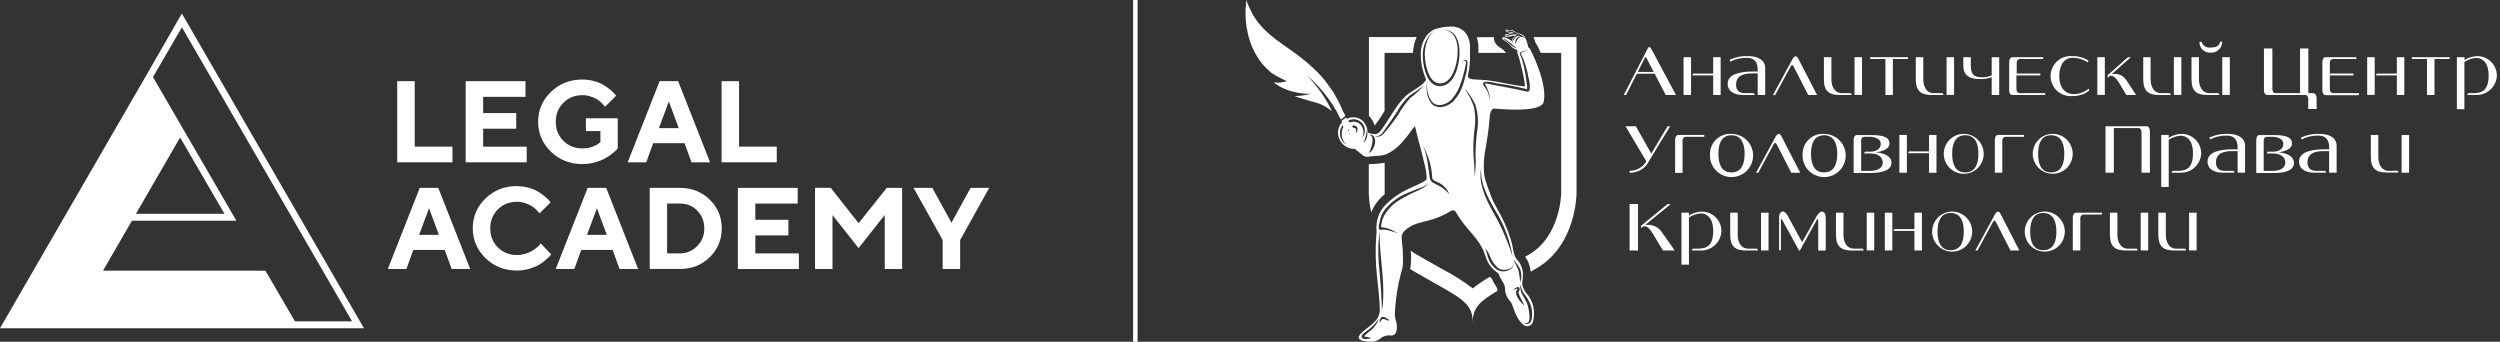 <?xml version="1.0" encoding="UTF-8"?> <svg xmlns="http://www.w3.org/2000/svg" width="556" height="76" viewBox="0 0 556 76" fill="none"><rect x="0" y="0" width="556" height="76" fill="#333333" stroke="none"/><path d="M88.345 36.097V18.05H92.233V32.611H100.627V36.097H88.345Z" fill="white"></path><path d="M107.454 32.622H117.137V36.097H103.566V18.05H116.87V21.536H107.454V25.15H114.804V28.626H107.454V32.643V32.622Z" fill="white"></path><path d="M130.291 26.308H137.385V32.994C137.311 33.079 137.215 33.206 137.066 33.366C136.917 33.525 136.597 33.812 136.097 34.206C135.596 34.599 135.063 34.96 134.499 35.268C133.934 35.577 133.199 35.853 132.305 36.108C131.41 36.363 130.462 36.491 129.503 36.491C126.744 36.491 124.422 35.566 122.526 33.738C120.63 31.889 119.682 29.678 119.682 27.084C119.682 24.491 120.63 22.28 122.526 20.442C124.422 18.603 126.744 17.689 129.503 17.689C130.451 17.689 131.357 17.816 132.219 18.061C133.072 18.305 133.775 18.603 134.339 18.964C134.893 19.315 135.383 19.666 135.809 20.027C136.235 20.388 136.533 20.675 136.725 20.92L137.013 21.302L134.552 23.758C134.51 23.683 134.435 23.598 134.339 23.471C134.243 23.343 134.052 23.141 133.753 22.844C133.444 22.557 133.114 22.291 132.752 22.068C132.39 21.845 131.921 21.643 131.335 21.451C130.749 21.26 130.142 21.164 129.535 21.164C127.852 21.164 126.436 21.728 125.296 22.854C124.167 23.981 123.602 25.395 123.602 27.084C123.602 28.774 124.167 30.177 125.296 31.315C126.425 32.441 127.842 33.005 129.535 33.005C130.345 33.005 131.069 32.888 131.74 32.643C132.401 32.399 132.869 32.154 133.135 31.92L133.53 31.602V29.146H130.302V26.308H130.291Z" fill="white"></path><path d="M145.268 31.846L143.723 36.097H139.59L146.695 18.05H150.817L157.922 36.097H153.789L152.245 31.846H145.268ZM150.945 28.498L148.751 22.567L146.546 28.498H150.945Z" fill="white"></path><path d="M172.749 36.097H160.478V18.05H164.366V32.611H172.749V36.097Z" fill="white"></path><path d="M91.924 55.58L90.38 59.831H86.247L93.351 41.784H97.474L104.578 59.831H100.445L98.901 55.58H91.924ZM97.612 52.232L95.418 46.301L93.213 52.232H97.612Z" fill="white"></path><path d="M114.932 41.401C115.88 41.401 116.785 41.529 117.648 41.773C118.511 42.018 119.203 42.315 119.768 42.677C120.321 43.027 120.811 43.378 121.238 43.739C121.664 44.101 121.962 44.388 122.154 44.632L122.441 45.015L119.981 47.47C119.938 47.396 119.863 47.311 119.768 47.183C119.672 47.056 119.48 46.854 119.182 46.556C118.873 46.269 118.543 46.003 118.18 45.78C117.818 45.557 117.35 45.355 116.764 45.164C116.178 44.972 115.571 44.877 114.964 44.877C113.281 44.877 111.864 45.44 110.724 46.567C109.595 47.693 109.031 49.107 109.031 50.797C109.031 52.487 109.595 53.89 110.724 55.027C111.853 56.154 113.27 56.717 114.964 56.717C115.624 56.717 116.242 56.621 116.849 56.441C117.456 56.26 117.946 56.047 118.34 55.792C118.734 55.548 119.075 55.293 119.395 55.038C119.714 54.783 119.917 54.57 120.055 54.379L120.247 54.113L122.58 56.568C122.505 56.675 122.409 56.802 122.271 56.961C122.132 57.121 121.823 57.408 121.344 57.822C120.865 58.237 120.364 58.609 119.821 58.917C119.278 59.225 118.575 59.512 117.691 59.778C116.806 60.044 115.901 60.171 114.964 60.171C112.205 60.171 109.883 59.247 107.987 57.419C106.091 55.569 105.143 53.358 105.143 50.765C105.143 48.172 106.091 45.961 107.987 44.122C109.872 42.305 112.205 41.38 114.953 41.38L114.932 41.401Z" fill="white"></path><path d="M129.269 55.58L127.724 59.831H123.592L130.696 41.784H134.818L141.923 59.831H137.79L136.246 55.58H129.269ZM134.946 52.232L132.752 46.301L130.547 52.232H134.946Z" fill="white"></path><path d="M144.501 41.784H151.222C153.853 41.784 156.069 42.655 157.847 44.398C159.626 46.142 160.521 48.278 160.521 50.797C160.521 53.316 159.626 55.452 157.847 57.195C156.069 58.938 153.864 59.81 151.222 59.81H144.501V41.773V41.784ZM151.211 45.27H148.367V56.356H151.211C152.703 56.356 153.981 55.813 155.046 54.74C156.111 53.667 156.644 52.349 156.644 50.807C156.644 49.266 156.122 47.948 155.099 46.875C154.066 45.801 152.767 45.27 151.211 45.27Z" fill="white"></path><path d="M167.988 56.356H177.67V59.831H164.1V41.784H177.404V45.27H167.988V48.884H175.337V52.359H167.988V56.377V56.356Z" fill="white"></path><path d="M190.953 49.649L197.205 41.784H200.635V59.831H196.769V47.8L190.953 55.176L185.148 47.842V59.821H181.26V41.773H184.754L190.953 49.638V49.649Z" fill="white"></path><path d="M207.346 41.784L211.606 49.521L215.867 41.784H220L213.534 53.38V59.831H209.647V53.38L203.181 41.784H207.346Z" fill="white"></path><path d="M80.942 73L40.444 3L32.285 17.2L49.925 47.555H30.23L40.061 30.571L32.285 17.189L0 73H80.942ZM59.479 60.979L59.032 60.214H57.264V60.193H22.912L29.335 49.096H52.587L51.245 46.8L34.022 17.136L40.455 6.072L78.301 71.469H65.593L59.49 60.979H59.479Z" fill="white"></path><path d="M364.298 45.373H362.423V55.705H364.298V45.373Z" fill="white"></path><path d="M364.036 16.403H368.003L370.455 21.122H372.733L367.36 11.073C367.186 10.735 367 10.463 366.815 10.463C366.63 10.463 366.553 10.572 366.423 10.833L361.126 21.122H361.649L364.036 16.403ZM365.78 12.948C365.78 12.85 365.878 12.719 365.976 12.719C366.074 12.719 366.117 12.806 366.226 13.013L367.796 15.999H364.243L365.78 12.948Z" fill="white"></path><path d="M381.016 21.122H382.673V12.719H381.016V16.37H376.537L376.351 16.773H381.016V21.122Z" fill="white"></path><path d="M376.09 12.719H374.423V21.111H376.09V12.719Z" fill="white"></path><path d="M389.681 15.912C387.981 15.912 384.232 16.174 384.232 18.583C384.232 20.501 385.976 21.122 387.632 21.122H390.27L390.063 20.719H388.101C386.717 20.719 386.106 20.021 386.106 18.844C386.106 16.741 387.894 16.327 389.638 16.327H390.913V21.122H392.581V15.171C392.581 13.144 390.64 12.479 388.799 12.479C387.376 12.407 385.958 12.684 384.668 13.286L384.777 13.722C385.944 13.118 387.245 12.822 388.559 12.861C390.183 12.861 390.913 13.885 390.913 15.433V15.912H389.681Z" fill="white"></path><path d="M398.183 14.889C398.313 14.627 398.444 14.496 398.575 14.496C398.706 14.496 398.815 14.605 398.957 14.889L402.139 21.123H404.112L399.959 13.079C399.763 12.687 399.556 12.513 399.349 12.513C399.142 12.513 398.858 12.752 398.651 13.145L394.292 21.156H394.793L398.183 14.889Z" fill="white"></path><path d="M409.082 21.122H411.839L411.621 20.719H409.681C407.97 20.719 407.305 19.182 407.305 17.645V12.719H405.638V17.635C405.605 20.294 406.837 21.122 409.082 21.122Z" fill="white"></path><path d="M414.117 12.719H412.45V21.111H414.117V12.719Z" fill="white"></path><path d="M424.352 12.719H415.937V13.122H419.316V21.122H420.973V13.122H424.352V12.719Z" fill="white"></path><path d="M429.518 21.122H432.275L432.046 20.719H430.106C428.395 20.719 427.741 19.182 427.741 17.645V12.719H426.074V17.635C426.074 20.294 427.305 21.122 429.518 21.122Z" fill="white"></path><path d="M434.586 12.719H432.918V21.111H434.586V12.719Z" fill="white"></path><path d="M440.133 17.58C441.094 17.642 442.055 17.501 442.956 17.166V21.122H444.624V12.719H442.956V16.763C442.244 17.088 441.46 17.23 440.678 17.177C438.499 17.177 438.313 15.891 438.313 14.43V12.719H436.646V14.725C436.646 16.501 437.747 17.58 440.133 17.58Z" fill="white"></path><path d="M447.523 21.122H454.858V20.708H449.147C448.689 20.708 448.45 20.218 448.45 19.836V16.773H453.768V16.349H448.515V13.896C448.505 13.701 448.574 13.511 448.705 13.366C448.835 13.221 449.017 13.134 449.213 13.122H454.411V12.719H447.578C447.076 12.719 446.847 13.264 446.847 13.809V20.011C446.793 20.501 446.989 21.122 447.523 21.122Z" fill="white"></path><path d="M460.885 21.362C462.254 21.415 463.597 20.974 464.667 20.119L464.526 19.716C463.569 20.52 462.352 20.95 461.103 20.926C459.61 20.926 457.964 19.836 457.986 16.915C457.986 14.953 458.76 12.86 460.875 12.86C462.112 12.845 463.325 13.206 464.351 13.896L464.46 13.46C463.388 12.795 462.146 12.454 460.885 12.479C460.27 12.426 459.651 12.502 459.066 12.701C458.481 12.9 457.945 13.219 457.489 13.636C457.035 14.054 456.672 14.561 456.423 15.127C456.175 15.692 456.046 16.303 456.046 16.92C456.046 17.538 456.175 18.149 456.423 18.714C456.672 19.279 457.035 19.787 457.489 20.204C457.945 20.622 458.481 20.941 459.066 21.14C459.651 21.339 460.27 21.415 460.885 21.362Z" fill="white"></path><path d="M468.112 12.719H466.444V21.111H468.112V12.719Z" fill="white"></path><path d="M469.441 16.84C470.313 16.84 471.022 18.006 471.37 18.562L472.896 21.123H475.076L473.496 18.725C472.58 17.341 472.046 16.436 470.226 16.436H469.703L473.877 12.741H473.223L468.744 16.73V17.33C469.027 17.003 469.191 16.84 469.441 16.84Z" fill="white"></path><path d="M480.068 21.122H482.825L482.597 20.719H480.656C478.945 20.719 478.291 19.182 478.291 17.645V12.719H476.657V17.635C476.657 20.294 477.855 21.122 480.068 21.122Z" fill="white"></path><path d="M485.136 12.719H483.468V21.111H485.136V12.719Z" fill="white"></path><path d="M493.365 20.708H491.425C489.714 20.708 489.049 19.171 489.049 17.635V12.719H487.392V17.635C487.392 20.294 488.613 21.122 490.825 21.122H493.594L493.365 20.708Z" fill="white"></path><path d="M491.556 11.706C491.895 11.738 492.237 11.698 492.561 11.59C492.883 11.481 493.181 11.307 493.431 11.077C493.683 10.847 493.884 10.567 494.021 10.255C494.157 9.942 494.227 9.605 494.226 9.264H493.768C493.605 10.354 492.591 10.572 491.588 10.572C491.163 10.626 490.733 10.528 490.373 10.294C490.015 10.061 489.75 9.707 489.626 9.297H489.169V9.395C489.162 9.707 489.22 10.016 489.339 10.305C489.458 10.593 489.634 10.854 489.859 11.07C490.082 11.287 490.349 11.456 490.641 11.565C490.933 11.674 491.244 11.722 491.556 11.706Z" fill="white"></path><path d="M495.904 12.719H494.237V21.111H495.904V12.719Z" fill="white"></path><path d="M504.21 21.122H512.722C513.158 21.122 513.354 21.612 513.354 22.059V24.239H515.218V21.928C515.218 21.394 515.011 20.719 514.466 20.719H513.376V10.779H511.534V20.708H506.008C505.572 20.708 505.376 20.206 505.376 19.77V10.779H503.501V19.901C503.447 20.435 503.665 21.122 504.21 21.122Z" fill="white"></path><path d="M518.15 19.847V16.773H523.403V16.349H518.15V13.896C518.141 13.701 518.208 13.511 518.339 13.366C518.47 13.221 518.652 13.134 518.847 13.122H524.046V12.719H517.212C516.722 12.719 516.493 13.264 516.493 13.809V20.011C516.493 20.545 516.689 21.166 517.212 21.166H524.613V20.708H518.891C518.4 20.708 518.15 20.229 518.15 19.847Z" fill="white"></path><path d="M528.133 12.719H526.466V21.111H528.133V12.719Z" fill="white"></path><path d="M533.06 21.122H534.716V12.719H533.06V16.37H528.58L528.384 16.773H533.06V21.122Z" fill="white"></path><path d="M536.395 13.122H539.763V21.122H541.43V13.122H544.809V12.719H536.395V13.122Z" fill="white"></path><path d="M551.054 12.48C550.011 12.487 548.991 12.789 548.111 13.351V12.719H546.411V24.283H548.079V13.787C548.877 13.255 549.802 12.943 550.76 12.883C551.85 12.883 553.474 13.678 553.474 16.763C553.474 20.153 552.002 20.719 550.03 20.719H548.94L548.678 21.123H550.629C551.223 21.146 551.816 21.051 552.373 20.845C552.93 20.637 553.441 20.322 553.875 19.917C554.31 19.512 554.659 19.024 554.906 18.483C555.151 17.942 555.286 17.357 555.305 16.763C555.285 15.639 554.833 14.565 554.04 13.767C553.248 12.969 552.178 12.508 551.054 12.48Z" fill="white"></path><path d="M362.467 37.994L362.358 38.408C363.256 38.458 364.149 38.241 364.924 37.786C365.7 37.33 366.324 36.655 366.717 35.847L371.437 28.086H370.87L367.24 34.146L363.818 28.086H361.518L366.151 35.89C365.766 36.526 365.226 37.052 364.582 37.42C363.937 37.788 363.209 37.986 362.467 37.994Z" fill="white"></path><path d="M374.205 31.193C374.196 30.998 374.264 30.808 374.395 30.663C374.526 30.518 374.708 30.431 374.903 30.419H379.033V30.016H373.279C372.777 30.016 372.548 30.561 372.548 31.106V38.452H374.205V31.193Z" fill="white"></path><path d="M380.298 34.212C380.223 35.175 380.44 36.138 380.921 36.975C381.402 37.813 382.124 38.486 382.993 38.908C383.862 39.329 384.838 39.478 385.794 39.337C386.75 39.196 387.64 38.77 388.349 38.114C389.059 37.459 389.555 36.606 389.773 35.665C389.99 34.724 389.919 33.739 389.569 32.839C389.218 31.939 388.606 31.165 387.809 30.619C387.012 30.072 386.069 29.779 385.104 29.776C384.493 29.731 383.878 29.812 383.299 30.015C382.721 30.217 382.189 30.536 381.739 30.951C381.288 31.367 380.928 31.871 380.68 32.432C380.432 32.993 380.302 33.599 380.298 34.212ZM388.003 34.212C388.003 36.119 387.502 38.343 385.082 38.343C382.663 38.343 382.172 36.163 382.172 34.212C382.172 32.261 382.674 30.081 385.082 30.081C387.491 30.081 388.003 32.304 388.003 34.212Z" fill="white"></path><path d="M400.363 38.409L396.21 30.332C396.014 29.951 395.807 29.777 395.6 29.777C395.393 29.777 395.109 30.016 394.902 30.398L390.542 38.409H391.044L394.412 32.175C394.542 31.924 394.673 31.793 394.804 31.793C394.935 31.793 395.044 31.902 395.185 32.175L398.368 38.409H400.363Z" fill="white"></path><path d="M400.897 34.212C400.821 35.177 401.039 36.141 401.522 36.98C402.004 37.818 402.729 38.491 403.6 38.912C404.47 39.332 405.448 39.48 406.405 39.336C407.361 39.192 408.251 38.762 408.96 38.104C409.669 37.446 410.162 36.589 410.376 35.645C410.59 34.702 410.514 33.716 410.159 32.817C409.803 31.917 409.184 31.146 408.384 30.603C407.583 30.061 406.637 29.773 405.67 29.776C405.061 29.735 404.45 29.818 403.874 30.022C403.298 30.226 402.77 30.546 402.323 30.961C401.875 31.377 401.518 31.88 401.273 32.439C401.027 32.998 400.899 33.602 400.897 34.212ZM408.602 34.212C408.602 36.12 408.101 38.343 405.67 38.343C403.24 38.343 402.771 36.163 402.771 34.212C402.771 32.261 403.273 30.082 405.67 30.082C408.068 30.082 408.602 32.305 408.602 34.212Z" fill="white"></path><path d="M420.657 36.152C420.657 34.506 418.477 33.972 417.114 33.874C418.281 33.754 420.221 33.264 420.221 31.923C420.221 30.582 419.022 30.037 416.09 30.037H412.984C412.482 30.037 412.253 30.582 412.253 31.127V38.473H416.341C418.019 38.408 420.657 38.146 420.657 36.152ZM413.921 38.005V31.193C413.912 30.998 413.981 30.807 414.111 30.663C414.241 30.518 414.425 30.43 414.619 30.419H415.774C417.18 30.419 418.281 30.986 418.281 31.967C418.281 33.198 417.191 33.732 415.959 33.732H414.76L414.564 34.136H416.057C417.431 34.136 418.717 34.757 418.717 36.152C418.717 37.547 417.278 38.005 415.839 38.005H413.921Z" fill="white"></path><path d="M430.673 38.409V30.016H429.016V33.667H424.548L424.352 34.071H429.016V38.409H430.673Z" fill="white"></path><path d="M424.09 30.016H422.422V38.409H424.09V30.016Z" fill="white"></path><path d="M437.071 38.648C437.933 38.582 438.758 38.266 439.444 37.739C440.129 37.212 440.647 36.496 440.931 35.679C441.217 34.862 441.257 33.98 441.048 33.141C440.84 32.301 440.391 31.541 439.756 30.953C439.122 30.365 438.33 29.974 437.477 29.83C436.624 29.685 435.748 29.792 434.955 30.138C434.162 30.484 433.487 31.054 433.013 31.777C432.539 32.501 432.286 33.347 432.286 34.212C432.29 34.823 432.42 35.427 432.666 35.986C432.914 36.545 433.271 37.048 433.72 37.464C434.168 37.879 434.697 38.199 435.272 38.402C435.849 38.606 436.462 38.69 437.071 38.648ZM437.071 30.081C439.49 30.081 439.992 32.261 439.992 34.212C439.992 36.163 439.49 38.343 437.071 38.343C434.651 38.343 434.161 36.163 434.161 34.212C434.161 32.261 434.662 30.081 437.071 30.081Z" fill="white"></path><path d="M443.654 31.062V38.408H445.311V31.193C445.302 30.998 445.369 30.808 445.5 30.663C445.631 30.518 445.813 30.431 446.008 30.419H450.139V30.016H444.373C443.872 30.016 443.654 30.517 443.654 31.062Z" fill="white"></path><path d="M456.177 29.776C455.315 29.844 454.492 30.161 453.808 30.69C453.123 31.218 452.609 31.934 452.325 32.751C452.042 33.568 452.003 34.45 452.212 35.288C452.422 36.127 452.871 36.886 453.507 37.473C454.141 38.06 454.933 38.45 455.786 38.594C456.638 38.738 457.514 38.63 458.306 38.284C459.098 37.938 459.773 37.368 460.246 36.645C460.72 35.922 460.973 35.076 460.973 34.212C460.97 33.599 460.841 32.994 460.594 32.433C460.348 31.872 459.988 31.368 459.538 30.952C459.089 30.536 458.558 30.217 457.98 30.015C457.402 29.812 456.788 29.731 456.177 29.776ZM456.177 38.343C453.768 38.343 453.278 36.163 453.278 34.212C453.278 32.261 453.768 30.081 456.177 30.081C458.586 30.081 459.098 32.261 459.098 34.212C459.098 36.163 458.597 38.343 456.177 38.343Z" fill="white"></path><path d="M477.409 28.076H468.264V38.408H470.117V28.479H475.643C476.079 28.479 476.275 28.98 476.275 29.416V38.408H478.139V29.286C478.161 28.752 477.953 28.076 477.409 28.076Z" fill="white"></path><path d="M485.267 29.777C484.224 29.784 483.204 30.086 482.324 30.649V30.016H480.656V41.58H482.324V31.084C483.123 30.552 484.047 30.24 485.005 30.18C486.095 30.18 487.719 30.965 487.719 34.049C487.719 37.439 486.248 38.005 484.275 38.005H483.185L482.924 38.409H484.885C485.478 38.432 486.071 38.337 486.627 38.13C487.184 37.923 487.694 37.608 488.128 37.203C488.562 36.797 488.91 36.31 489.155 35.768C489.399 35.227 489.533 34.643 489.55 34.049C489.527 32.921 489.068 31.846 488.271 31.049C487.472 30.252 486.395 29.796 485.267 29.777Z" fill="white"></path><path d="M495.523 29.776C494.101 29.704 492.683 29.981 491.392 30.583L491.501 31.019C492.666 30.411 493.97 30.114 495.283 30.158C496.918 30.158 497.648 31.171 497.648 32.73V33.209H496.406C494.705 33.209 490.956 33.471 490.956 35.88C490.956 37.798 492.7 38.408 494.368 38.408H496.994L496.787 38.005H494.836C493.441 38.005 492.831 37.307 492.831 36.13C492.831 34.038 494.629 33.613 496.373 33.613H497.648V38.408H499.305V32.468C499.305 30.43 497.365 29.776 495.523 29.776Z" fill="white"></path><path d="M506.651 33.874C507.817 33.754 509.746 33.264 509.746 31.923C509.746 30.582 508.558 30.037 505.616 30.037H502.52C502.019 30.037 501.79 30.582 501.79 31.127V38.473H505.877C507.556 38.473 510.182 38.168 510.182 36.217C510.182 34.506 507.992 33.939 506.651 33.874ZM505.376 38.005H503.447V31.193C503.437 30.998 503.505 30.807 503.636 30.663C503.767 30.518 503.949 30.43 504.144 30.419H505.31C506.716 30.419 507.817 30.986 507.817 31.967C507.817 33.198 506.727 33.732 505.485 33.732H504.297L504.101 34.136H505.583C506.956 34.136 508.253 34.757 508.253 36.152C508.253 37.547 506.814 38.005 505.376 38.005Z" fill="white"></path><path d="M515.893 29.776C514.471 29.704 513.053 29.981 511.763 30.583L511.872 31.019C513.037 30.411 514.339 30.114 515.654 30.158C517.278 30.158 518.008 31.171 518.008 32.73V33.209H516.765C515.065 33.209 511.316 33.471 511.316 35.88C511.316 37.798 513.06 38.408 514.716 38.408H517.354L517.136 38.005H515.185C513.801 38.005 513.18 37.307 513.18 36.13C513.18 34.038 514.978 33.613 516.722 33.613H517.997V38.408H519.665V32.468C519.665 30.43 517.724 29.776 515.893 29.776Z" fill="white"></path><path d="M535.784 30.016H534.117V38.409H535.784V30.016Z" fill="white"></path><path d="M531.316 38.005C529.605 38.005 528.94 36.468 528.94 34.943V30.016H527.272V34.877C527.272 37.547 528.504 38.365 530.716 38.365H533.474L533.245 37.962L531.316 38.005Z" fill="white"></path><path d="M366.259 50.016H365.91L371.545 45.406H370.848L364.94 50.234V50.746L365.147 50.572C365.331 50.404 365.574 50.314 365.823 50.321C366.521 50.321 367.164 51.259 367.774 52.283L369.845 55.706H372.461L369.551 51.575C369.186 51.05 368.691 50.629 368.113 50.356C367.536 50.082 366.896 49.965 366.259 50.016Z" fill="white"></path><path d="M378.564 47.062C377.521 47.075 376.502 47.377 375.621 47.934V47.302H373.953V58.855H375.621V48.37C376.421 47.841 377.345 47.529 378.302 47.465C379.392 47.465 381.016 48.261 381.016 51.345C381.016 54.735 379.545 55.302 377.572 55.302H376.482L376.22 55.705H378.171C378.765 55.728 379.358 55.634 379.915 55.427C380.472 55.22 380.983 54.905 381.418 54.499C381.852 54.094 382.202 53.607 382.448 53.065C382.693 52.524 382.829 51.939 382.847 51.345C382.827 50.215 382.37 49.137 381.571 48.338C380.772 47.539 379.694 47.082 378.564 47.062Z" fill="white"></path><path d="M388.842 55.303C387.131 55.303 386.466 53.766 386.466 52.229V47.303H384.798V52.218C384.798 54.877 386.03 55.706 388.243 55.706H391L390.782 55.303H388.842Z" fill="white"></path><path d="M393.322 47.303H391.654V55.695H393.322V47.303Z" fill="white"></path><path d="M405.224 47.062C404.842 47.062 404.352 47.422 403.981 48.152L400.788 53.874L397.572 47.956C397.213 47.313 396.809 47.018 396.482 47.018C396.155 47.018 395.676 47.487 395.676 48.294V55.661H396.079V49.046C396.079 48.904 396.079 48.74 396.188 48.74C396.297 48.74 396.319 48.817 396.428 49.013L400.101 55.716H400.286L404.036 48.947C404.112 48.817 404.199 48.74 404.264 48.74C404.33 48.74 404.373 48.817 404.373 48.969V55.716H406.041V48.468C406.019 47.52 405.681 47.062 405.224 47.062Z" fill="white"></path><path d="M416.831 47.303H415.164V55.695H416.831V47.303Z" fill="white"></path><path d="M412.352 55.303C410.64 55.303 409.986 53.766 409.986 52.229V47.303H408.319V52.218C408.319 54.877 409.55 55.706 411.763 55.706H414.531L414.303 55.303H412.352Z" fill="white"></path><path d="M420.853 47.303H419.185V55.695H420.853V47.303Z" fill="white"></path><path d="M425.768 50.954H421.3L421.104 51.357H425.768V55.706H427.436V47.303H425.768V50.954Z" fill="white"></path><path d="M433.823 47.062C432.959 47.128 432.131 47.445 431.444 47.973C430.756 48.502 430.238 49.219 429.953 50.038C429.666 50.857 429.626 51.741 429.835 52.583C430.044 53.424 430.494 54.187 431.13 54.776C431.765 55.366 432.56 55.757 433.414 55.902C434.27 56.047 435.148 55.94 435.943 55.593C436.738 55.247 437.414 54.676 437.889 53.95C438.365 53.225 438.619 52.377 438.619 51.509C438.615 50.896 438.487 50.29 438.24 49.729C437.994 49.168 437.634 48.663 437.185 48.246C436.735 47.829 436.204 47.509 435.627 47.306C435.048 47.102 434.434 47.019 433.823 47.062ZM433.823 55.64C431.414 55.64 430.913 53.46 430.913 51.509C430.913 49.558 431.414 47.368 433.823 47.368C436.232 47.368 436.744 49.547 436.744 51.509C436.744 53.471 436.242 55.64 433.823 55.64Z" fill="white"></path><path d="M444.362 47.062C444.123 47.062 443.872 47.302 443.665 47.694L439.305 55.705H439.807L443.174 49.471C443.305 49.209 443.436 49.078 443.567 49.078C443.697 49.078 443.806 49.198 443.948 49.471L447.131 55.705H449.103L444.951 47.629C444.777 47.247 444.569 47.062 444.362 47.062Z" fill="white"></path><path d="M454.411 47.062C453.548 47.13 452.722 47.448 452.036 47.978C451.35 48.508 450.833 49.226 450.549 50.044C450.265 50.863 450.226 51.747 450.436 52.588C450.646 53.429 451.097 54.19 451.733 54.779C452.369 55.367 453.163 55.758 454.018 55.902C454.872 56.046 455.751 55.938 456.544 55.591C457.339 55.245 458.015 54.674 458.49 53.949C458.965 53.224 459.218 52.376 459.218 51.509C459.216 50.895 459.086 50.288 458.839 49.726C458.592 49.164 458.232 48.659 457.78 48.242C457.33 47.825 456.798 47.505 456.218 47.302C455.64 47.099 455.024 47.017 454.411 47.062ZM454.411 55.64C452.014 55.64 451.512 53.46 451.512 51.509C451.512 49.558 452.014 47.367 454.411 47.367C456.809 47.367 457.343 49.547 457.343 51.509C457.343 53.471 456.842 55.64 454.411 55.64Z" fill="white"></path><path d="M460.994 48.36V55.706H462.662V48.491C462.653 48.296 462.721 48.105 462.852 47.96C462.982 47.816 463.164 47.728 463.36 47.717H467.49V47.303H461.725C461.223 47.303 460.994 47.858 460.994 48.36Z" fill="white"></path><path d="M473.289 55.303C471.578 55.303 470.913 53.766 470.913 52.229V47.303H469.245V52.218C469.245 54.877 470.477 55.706 472.689 55.706H475.447L475.218 55.303H473.289Z" fill="white"></path><path d="M477.757 47.303H476.09V55.695H477.757V47.303Z" fill="white"></path><path d="M484.046 55.303C482.335 55.303 481.681 53.766 481.681 52.229V47.303H480.013V52.218C480.013 54.877 481.245 55.706 483.458 55.706H486.215L485.986 55.303H484.046Z" fill="white"></path><path d="M488.526 47.303H486.858V55.695H488.526V47.303Z" fill="white"></path><path d="M305.54 36.468C305.278 36.468 305.038 36.468 304.886 36.468C304.732 36.505 304.575 36.531 304.417 36.545V42.964C304.459 44.392 304.641 45.812 304.962 47.204C305.606 45.644 306.633 44.272 307.948 43.215C307.948 43.073 307.948 42.975 307.948 42.964V36.196C307.152 36.336 306.347 36.427 305.54 36.468Z" fill="white"></path><path d="M332.482 63.313C332.195 62.878 331.954 62.414 331.763 61.928C331.643 61.83 331.491 61.71 331.338 61.569C330.01 62.328 328.742 63.188 327.545 64.141C325.404 62.505 323.12 61.064 320.722 59.836C319.055 58.899 317.169 57.841 314.967 56.566C314.545 56.314 314.137 56.038 313.747 55.738C313.884 57.114 313.847 58.502 313.638 59.868C323.927 65.939 327.545 66.768 327.545 71.64C327.545 68.468 329.082 67.007 332.995 64.719C332.995 64.566 332.995 64.424 332.995 64.261C332.891 63.913 332.717 63.59 332.482 63.313Z" fill="white"></path><path d="M307.567 25.231L307.927 24.686V11.76H314.259C314.29 10.544 314.564 9.347 315.066 8.239H304.45V25.765C305.05 26.376 305.492 27.124 305.736 27.945C306.405 27.081 307.017 26.174 307.567 25.231Z" fill="white"></path><path d="M328.799 11.76H334.968C334.737 11.557 334.529 11.331 334.346 11.084C334.185 10.951 334.014 10.831 333.834 10.724C333.241 10.423 332.755 9.947 332.439 9.362C332.288 9.02 332.235 8.643 332.286 8.272H328.428C328.655 8.977 328.779 9.711 328.799 10.452C328.788 10.899 328.799 11.346 328.799 11.76Z" fill="white"></path><path d="M338.51 63.127C338.609 62.569 338.667 62.005 338.684 61.438C338.745 60.823 338.68 60.203 338.492 59.614C338.305 59.026 337.999 58.482 337.594 58.016C337.46 57.864 337.337 57.704 337.223 57.536C336.493 56.446 336.548 54.996 335.981 53.176C334.433 48.294 332.515 46.005 331.796 44.087C330.706 41.176 330.117 39.727 330.03 38.19C329.977 37.388 329.977 36.583 330.03 35.781C330.161 33.285 330.826 31.934 331.338 25.83C331.356 25.383 331.479 24.946 331.698 24.555C331.754 24.442 331.839 24.345 331.944 24.274C332.049 24.204 332.171 24.161 332.297 24.152H332.406C338.03 24.642 342.847 24.446 343.305 22.691C344.014 19.629 342.095 14.746 340.973 12.294L340.711 11.749C340.461 11.215 340.275 10.866 340.232 10.8C340.188 10.735 339.894 10.582 339.861 10.397C339.729 9.633 339.471 8.897 339.098 8.217C339.01 8.061 338.887 7.926 338.738 7.825C338.28 7.588 337.798 7.402 337.3 7.269C337.18 7.269 336.646 6.779 336.417 6.746C335.978 6.731 335.541 6.683 335.109 6.604C334.76 6.474 334.804 6.822 334.935 6.953C335.305 7.291 335.785 7.204 336.155 7.291C335.97 7.291 335.414 7.64 334.88 7.662C334.597 7.662 334.51 8.043 334.978 8.152C335.466 8.222 335.964 8.142 336.406 7.923C336.537 7.923 336.94 7.923 336.853 7.999C336.794 8.069 336.739 8.141 336.689 8.217C336.482 8.501 336.166 8.991 336.21 9.198C335.763 8.78 335.226 8.471 334.64 8.294C334.248 8.196 333.965 8.359 334.074 8.61C334.183 8.86 335.294 9.405 335.676 9.874C336.116 10.472 336.734 10.914 337.441 11.138C337.583 11.204 337.365 11.454 337.441 11.629V11.738C338.008 12.904 339.425 19.236 339.087 19.215C337.278 19.127 333.289 18.125 330.499 17.82C329.659 17.743 328.864 17.732 328.188 17.689L327.545 17.634C326.837 17.547 326.455 17.362 326.455 16.871C326.83 15.228 326.992 13.543 326.935 11.858V11.738C326.935 11.345 326.935 10.92 326.935 10.463C326.933 9.691 326.777 8.928 326.477 8.217C326.098 7.334 325.397 6.628 324.515 6.245C324.082 6.061 323.622 5.947 323.153 5.907C321.721 5.871 320.293 6.084 318.935 6.539C318.188 6.941 317.549 7.516 317.071 8.217C316.385 9.266 316.008 10.485 315.981 11.738C315.938 13.697 316.31 15.643 317.071 17.449C317.431 18.31 315.164 19.552 313.431 20.719C311.316 22.125 309.42 25.678 307.85 27.967C307.529 28.48 307.165 28.965 306.76 29.416C306.401 29.787 305.779 30.059 304.373 29.547L304.177 29.427C303.839 26.103 301.104 25.623 299.534 26.43C299.534 26.43 299.534 26.321 299.36 26.125L299.218 26.244C299.076 26.375 298.51 26.757 298.379 26.888L298.542 27.367C298.542 27.302 298.542 27.247 298.466 27.193C298.072 27.628 297.797 28.158 297.665 28.73C297.533 29.302 297.55 29.899 297.714 30.462C297.911 31.192 298.332 31.841 298.92 32.317C299.507 32.792 300.229 33.07 300.984 33.111C301.107 33.122 301.231 33.122 301.354 33.111L302.662 34.201L302.924 34.408C303.118 34.598 303.355 34.737 303.616 34.814C303.876 34.89 304.152 34.9 304.417 34.844C304.613 34.768 305.507 34.746 306.422 34.659C306.934 34.627 307.441 34.547 307.937 34.419C308.023 34.402 308.107 34.376 308.188 34.343C312.101 32.817 314.586 27.444 314.728 28.174C314.869 28.904 315.164 30.016 315.414 31.008C316.504 35.095 317.747 39.64 317.115 40.076C315.305 41.318 313.016 41.765 310.248 43.749C309.503 44.274 308.81 44.869 308.177 45.525C307.45 46.265 306.891 47.154 306.539 48.13C306.187 49.107 306.051 50.148 306.139 51.182C306.139 51.389 306.139 51.596 306.139 51.792C305.474 59.422 306.728 63.116 306.869 68.795C306.946 71.672 304.025 72.599 302.51 74.332C301.66 75.345 302.51 75.912 304.69 75.988C305.397 76.048 306.105 75.876 306.706 75.498L306.848 75.4C307.198 75.079 307.616 74.843 308.071 74.709C308.527 74.575 309.006 74.546 309.474 74.626C309.856 74.626 310.564 74.332 310.64 73.187C310.673 72.85 310.673 72.511 310.64 72.174C310.553 71.367 310.27 71.018 310.215 70.135V69.896C310.33 66.743 310.802 63.613 311.621 60.566C311.832 60.01 311.957 59.426 311.992 58.833C312.082 57.166 312.012 55.495 311.785 53.841V53.58C311.785 53.362 311.785 53.144 311.709 52.904C311.699 52.582 311.765 52.263 311.902 51.971C312.038 51.68 312.241 51.424 312.493 51.225C312.823 50.914 313.189 50.643 313.583 50.419C316.014 48.991 318.444 49.503 322.586 46.964C323.142 46.626 323.578 46.789 323.774 47.138C325.529 50.245 327.545 51.879 328.995 54.07C329.627 55.007 330.109 56.036 330.422 57.122C330.858 58.543 331.766 59.773 332.995 60.61C333.213 60.773 333.343 60.882 333.354 60.937C333.444 61.364 333.622 61.769 333.877 62.124C334.22 62.613 334.488 63.149 334.673 63.716C334.707 63.877 334.729 64.041 334.738 64.206C334.733 64.308 334.733 64.41 334.738 64.511C334.733 64.617 334.733 64.722 334.738 64.828C334.923 65.682 335.338 66.47 335.937 67.105C336.482 67.803 336.711 69.285 337.518 70.68C337.845 71.257 338.269 71.773 338.771 72.206C338.946 72.368 339.162 72.478 339.395 72.525C339.628 72.573 339.87 72.556 340.094 72.476C340.319 72.397 340.517 72.257 340.668 72.073C340.819 71.889 340.917 71.668 340.951 71.432C341.244 70.316 341.248 69.143 340.964 68.024C340.68 66.905 340.117 65.877 339.327 65.035C338.914 64.469 338.635 63.817 338.51 63.127ZM337.049 58.321C337.52 58.819 337.89 59.404 338.139 60.043C338.292 60.559 338.359 61.096 338.335 61.634C338.317 62.035 338.244 62.431 338.117 62.811C338.066 62.484 338.023 62.157 337.986 61.83C337.91 61.264 337.834 60.74 337.714 60.163C337.508 59.545 337.226 58.956 336.875 58.408C336.763 58.195 336.682 57.968 336.635 57.732C336.751 57.943 336.89 58.141 337.049 58.321ZM338.433 66.757C338.706 67.334 338.967 67.847 339.011 68.01C338.302 67.367 337.169 66.07 337.158 65.067C337.146 65.006 337.146 64.943 337.158 64.882C337.245 64.631 337.496 64.457 337.507 64.217C337.305 64.217 337.104 64.257 336.918 64.337C336.773 64.398 336.624 64.449 336.471 64.49L336.864 64.174C337.256 63.89 337.747 63.629 337.954 64.108C337.989 64.264 337.981 64.426 337.931 64.578C337.881 64.729 337.791 64.865 337.67 64.969C337.855 65.592 338.111 66.192 338.433 66.757ZM317.452 18.103C317.333 18.792 317.333 19.496 317.452 20.185C317.575 20.988 317.872 21.755 318.324 22.43C319.414 24.032 321.659 23.345 322.826 22.136C323.846 20.972 324.591 19.594 325.006 18.103C325.115 17.787 325.213 17.482 325.3 17.177C325.561 16.283 325.779 15.367 325.954 14.463C326.019 14.125 326.215 13.7 325.877 13.569C325.54 13.438 325.343 13.732 325.158 13.863H325.082C325.11 13.841 325.136 13.815 325.158 13.787C325.55 13.405 326.248 12.991 326.357 13.787C326.39 14.81 326.246 15.831 325.932 16.806C325.79 17.405 325.638 18.016 325.441 18.626C325.031 20.067 324.284 21.389 323.262 22.484C322.074 23.694 319.785 24.468 318.412 23.084C317.764 22.292 317.382 21.315 317.322 20.294C317.229 19.562 317.273 18.819 317.452 18.103ZM328.526 29.002C328.294 30.857 328.17 32.724 328.155 34.593C328.254 36.176 328.188 37.765 327.959 39.334C327.961 37.813 327.881 36.292 327.719 34.779C327.609 32.884 327.667 30.984 327.894 29.1C328.204 27.331 328.174 25.518 327.807 23.759C327.286 22.293 326.575 20.9 325.692 19.618C326.671 20.705 327.483 21.932 328.101 23.258C328.713 25.12 328.859 27.103 328.526 29.035V29.002ZM332.461 46.659C334.477 49.853 335.823 53.424 336.417 57.154C335.299 53.541 333.77 50.066 331.861 46.8C330.346 44.097 328.777 40.631 329.398 37.46C329.158 40.697 330.891 43.945 332.461 46.659ZM336.624 7.629C335.97 7.694 335.392 8.196 334.728 7.836C335.382 7.89 335.894 7.411 336.515 7.345H336.82C336.682 7.286 336.54 7.235 336.395 7.193C335.894 7.062 335.414 7.193 334.989 6.779C335.515 6.752 336.042 6.815 336.548 6.964C336.837 7.103 337.117 7.259 337.387 7.433L338.237 7.683C337.703 7.727 337.147 7.629 336.624 7.629ZM335.676 9.7C335.349 9.373 334.956 9.133 334.586 8.839C334.422 8.708 334.095 8.315 334.586 8.533C334.499 8.533 334.422 8.533 334.51 8.61C335.068 8.926 335.596 9.291 336.09 9.7C336.502 10.095 336.943 10.459 337.409 10.79C336.749 10.582 336.153 10.211 335.676 9.711V9.7ZM337.147 9.809C337.016 9.885 336.995 9.187 337.005 9.133C337.077 8.832 337.237 8.559 337.463 8.348C337.518 8.295 337.58 8.251 337.649 8.217C337.859 8.093 338.104 8.044 338.346 8.076C338.051 7.945 337.721 7.918 337.409 7.999C337.3 8.051 337.203 8.125 337.125 8.217C336.744 8.588 336.275 9.307 336.471 9.493C336.112 9.493 336.471 8.719 336.82 8.217C336.917 8.058 337.038 7.914 337.18 7.792C337.47 7.676 337.79 7.654 338.094 7.73C338.397 7.807 338.669 7.977 338.869 8.217C338.957 8.313 339.027 8.424 339.076 8.544C338.949 8.408 338.798 8.297 338.629 8.217H338.248C337.993 8.264 337.766 8.409 337.616 8.621C337.463 8.777 337.342 8.963 337.262 9.167C337.181 9.371 337.142 9.589 337.147 9.809ZM330.346 18.19C331.172 18.184 331.994 18.298 332.788 18.528C335.091 18.843 337.375 19.28 339.632 19.836C339.665 19.32 339.625 18.803 339.512 18.299C339.436 17.58 339.316 16.871 339.185 16.119C338.937 14.649 338.532 13.209 337.976 11.825C337.976 11.825 337.976 11.825 337.976 11.76C337.976 11.694 338.226 11.574 338.401 11.52C338.913 11.42 339.397 11.208 339.817 10.899C339.676 11.04 339.621 11.095 339.643 11.062C339.337 11.3 338.995 11.487 338.629 11.618C338.481 11.655 338.335 11.702 338.193 11.76C339.041 13.511 339.629 15.376 339.937 17.296C340.211 18.177 340.293 19.106 340.177 20.021C339.992 20.599 339.567 20.37 339.087 20.261C337.867 19.977 336.635 19.738 335.403 19.498L332.264 18.909C332.025 18.909 330.303 18.408 330.161 18.615C330.281 18.615 330.575 19.226 330.76 19.705C330.847 19.901 330.924 20.065 330.946 20.13C331.28 20.928 331.389 21.803 331.262 22.659C331.322 21.577 331.019 20.507 330.401 19.618L330.292 19.454C329.965 18.997 329.376 18.375 330.324 18.212L330.346 18.19ZM316.439 12.523C316.423 12.268 316.423 12.014 316.439 11.76C316.504 10.555 316.88 9.387 317.529 8.37L317.616 8.239C317.886 7.744 318.281 7.327 318.76 7.029C319.239 6.731 319.788 6.562 320.352 6.539C319.815 6.548 319.293 6.71 318.845 7.005C318.397 7.3 318.043 7.717 317.823 8.206C317.254 9.297 316.93 10.498 316.875 11.727V12.065C316.875 13.601 317.365 16.893 318.946 18.103C319.371 18.431 319.903 18.59 320.439 18.55C323.076 18.332 323.959 14.375 324.155 12.315C324.155 12.119 324.155 11.923 324.155 11.727C324.287 10.519 324.076 9.299 323.545 8.206C323.444 8.027 323.323 7.858 323.185 7.705C322.659 7.086 321.913 6.695 321.104 6.615C321.576 6.619 322.041 6.726 322.469 6.927C322.896 7.128 323.274 7.42 323.578 7.781C323.676 7.912 323.752 8.065 323.839 8.206C324.398 9.293 324.657 10.508 324.591 11.727C324.591 11.88 324.591 12.032 324.591 12.185C324.482 14.615 323.501 18.898 320.461 19.149C319.842 19.211 319.221 19.044 318.717 18.68C317.016 17.514 316.439 14.288 316.439 12.523ZM307.948 28.871L308.079 28.697C309.016 27.4 309.91 26.059 310.793 24.719C311.48 23.439 312.375 22.282 313.442 21.296C314.578 20.59 315.67 19.815 316.711 18.975C315.796 20.032 314.761 20.98 313.627 21.798C312.615 22.921 311.731 24.153 310.989 25.471C310.09 26.814 309.111 28.103 308.057 29.329L307.894 29.514C307.669 29.869 307.335 30.141 306.941 30.289C306.548 30.436 306.117 30.451 305.714 30.332C306.935 30.364 307.316 29.765 307.927 28.904L307.948 28.871ZM303.752 31.16C303.609 31.395 303.401 31.585 303.153 31.705C303.304 31.514 303.425 31.3 303.512 31.073C303.766 30.372 303.917 29.637 303.959 28.893C304.088 29.27 304.135 29.671 304.095 30.068C304.056 30.465 303.931 30.848 303.73 31.193L303.752 31.16ZM300.908 28.392L300.69 28.021C300.865 27.909 301.078 27.87 301.281 27.913C301.485 27.956 301.664 28.077 301.779 28.25C301.908 28.482 301.948 28.752 301.892 29.011C301.836 29.269 301.687 29.499 301.474 29.656C301.812 29.035 301.605 28.337 300.886 28.424L300.908 28.392ZM300.09 29.841C300.09 29.743 300.09 29.645 300.09 29.547C300.13 29.672 300.201 29.785 300.297 29.874C300.263 29.885 300.226 29.889 300.19 29.883C300.154 29.877 300.12 29.863 300.09 29.841ZM299.872 28.664L300.079 29.002C300.012 29.106 299.978 29.227 299.981 29.351C299.949 29.134 299.905 28.92 299.85 28.708C299.85 28.708 299.861 28.675 299.872 28.664ZM302.913 30.691C302.81 30.83 302.697 30.961 302.575 31.084C302.697 30.959 302.803 30.82 302.891 30.67C303.927 28.937 302.466 26.31 300.112 27.258L299.861 26.833C300.378 26.552 300.978 26.462 301.554 26.58C302.131 26.698 302.647 27.015 303.012 27.477C303.377 27.938 303.568 28.514 303.549 29.102C303.531 29.69 303.306 30.253 302.913 30.691ZM298.651 27.77C298.697 27.938 298.726 28.11 298.739 28.283C298.418 28.915 298.312 29.634 298.436 30.332C298.56 31.03 298.907 31.669 299.425 32.152C299.064 31.934 298.755 31.642 298.516 31.294C298.278 30.947 298.116 30.552 298.043 30.137C297.97 29.722 297.986 29.296 298.091 28.888C298.196 28.48 298.387 28.099 298.651 27.77ZM304.45 34.048C304.625 33.697 304.775 33.332 304.897 32.958C305.052 32.513 305.161 32.053 305.224 31.585C305.274 31.271 305.274 30.951 305.224 30.637C305.147 30.321 304.842 30.114 304.602 29.918C305.583 29.983 305.899 30.757 305.823 31.629C305.774 32.079 305.649 32.518 305.452 32.926C305.239 33.392 304.889 33.784 304.45 34.048ZM316.439 32.381C317.651 34.479 318.36 36.829 318.51 39.247C318.51 39.52 318.51 39.705 318.662 39.901C318.752 39.995 318.855 40.075 318.967 40.141C319.392 40.413 320.057 40.61 320.352 40.839C321.266 41.374 321.967 42.21 322.335 43.204C321.643 42.376 320.791 41.697 319.828 41.209C319.48 41.024 319.109 40.871 318.793 40.686C318.582 40.581 318.398 40.428 318.258 40.239C318.118 40.049 318.025 39.829 317.986 39.596C317.605 37.176 317.529 34.691 316.439 32.381ZM306.88 49.111C307.056 48.163 307.46 47.273 308.057 46.517C308.14 46.408 308.231 46.306 308.33 46.212C309.599 44.776 311.185 43.657 312.962 42.942C313.867 42.539 314.804 42.212 315.73 41.852C316.373 41.59 317.256 41.285 317.583 40.62C317.267 41.634 315.741 42.179 314.88 42.593C313.6 43.157 312.358 43.805 311.164 44.533C310.14 45.166 309.239 45.978 308.504 46.931C307.724 47.917 307.254 49.111 307.153 50.364C307.153 50.484 307.153 50.539 307.229 50.539C307.471 50.555 307.711 50.588 307.948 50.637C308.718 50.788 309.456 51.072 310.128 51.476L310.237 51.541C310.455 51.672 310.662 51.792 310.869 51.945L310.346 51.727L310.074 51.607C309.659 51.459 309.237 51.332 308.809 51.225C308.536 51.163 308.26 51.116 307.981 51.084C307.774 51.084 307.567 51.084 307.349 51.084C307.131 51.084 306.935 51.182 306.793 51.084C306.433 50.626 306.815 49.471 306.88 49.111ZM306.706 52.381C306.706 52.097 306.782 51.814 306.826 51.52C306.826 51.912 306.826 52.304 306.826 52.686C306.946 58.135 308.232 63.65 307.338 69.133C307.273 66.299 307.098 63.498 306.837 60.686C306.478 57.91 306.434 55.102 306.706 52.315V52.381ZM307.589 70.473C307.85 70.482 308.102 70.574 308.308 70.735L308.515 70.866C308.695 71.011 308.888 71.139 309.093 71.247C308.923 71.301 308.74 71.301 308.57 71.247L308.188 71.094C307.975 70.968 307.723 70.926 307.48 70.975C307.196 71.073 307.109 71.552 306.804 71.738C306.946 71.149 306.891 70.462 307.589 70.451V70.473ZM304.918 75.204C304.395 75.334 303.469 75.607 302.978 75.204C302.488 74.8 303.142 74.201 303.534 73.917C304.778 73.097 305.861 72.055 306.728 70.844C306.378 71.735 305.847 72.544 305.169 73.22C304.53 73.692 303.925 74.209 303.36 74.768C303.72 74.975 304.57 74.942 304.918 75.204ZM333.605 60.261C333.337 60.185 333.084 60.068 332.853 59.912C332.041 59.346 331.418 58.548 331.065 57.623C330.782 56.838 330.651 56.021 330.292 55.258C330.793 55.758 331.166 56.371 331.382 57.045C331.753 57.951 332.306 58.77 333.005 59.454C333.311 59.732 333.689 59.917 334.095 59.988C334.337 60.027 334.584 60.027 334.826 59.988C335.38 59.941 335.908 59.728 336.341 59.378C336.492 59.246 336.598 59.071 336.646 58.877C336.637 59.095 336.552 59.303 336.406 59.465C336.01 59.861 335.512 60.141 334.967 60.272C334.521 60.391 334.05 60.387 333.605 60.261ZM340.635 71.073C340.493 71.814 339.621 72.468 338.967 71.738C341.016 72.708 339.883 68.119 339.61 67.432C339.291 66.755 338.927 66.1 338.52 65.471C338.183 64.769 338.036 63.991 338.095 63.215C338.239 63.942 338.516 64.637 338.913 65.263C339.541 66.032 340.048 66.892 340.417 67.814C340.772 68.863 340.847 69.986 340.635 71.073Z" fill="white"></path><path d="M341.507 9.558C341.598 9.651 341.679 9.753 341.747 9.863C341.747 9.863 342.161 10.615 342.673 11.76H347.208V42.997C347.208 43.095 347.055 52.446 340.167 56.533L339.186 57.111C339.914 58.074 340.343 59.23 340.417 60.435L341.9 59.563C350.619 54.354 350.619 43.008 350.619 43.008V8.239H341.049C341.238 8.665 341.391 9.107 341.507 9.558Z" fill="white"></path><path d="M298.248 26.583C298.445 26.419 299.11 25.82 299.218 25.755C299.153 25.558 298.761 24.948 298.684 24.752C298.651 24.689 298.622 24.623 298.597 24.556C298.477 24.262 298.347 23.956 298.205 23.662C298.063 23.368 297.802 22.79 297.584 22.365C297.366 21.94 297.06 21.406 296.788 20.937C296.516 20.469 296.33 20.174 296.069 19.847C295.807 19.52 295.393 18.877 295.033 18.398C294.434 17.573 293.767 16.8 293.039 16.087C292.428 15.477 291.796 14.899 291.153 14.322C290.18 13.454 289.162 12.639 288.101 11.88L285.486 10.027C284.396 9.264 283.36 8.501 282.368 7.64C281.445 6.857 280.602 5.985 279.851 5.035C279.207 4.227 278.655 3.35 278.205 2.42C277.976 1.929 277.736 1.45 277.529 0.948C277.366 0.632 277.268 0.305 277.202 0C277.17 0.111 277.145 0.224 277.126 0.338C277.126 0.828 277.126 1.33 277.039 1.82C276.952 2.627 277.039 3.433 277.039 4.229C277.064 4.734 277.122 5.236 277.213 5.733C277.213 5.929 277.213 6.136 277.289 6.332C277.366 6.529 277.42 6.997 277.497 7.324C277.573 7.651 277.584 7.782 277.638 8C277.693 8.218 277.845 8.687 277.954 9.024C278.063 9.362 278.227 9.864 278.39 10.256C278.554 10.649 278.826 11.226 279.077 11.695C279.328 12.163 279.676 12.719 280.003 13.221C280.378 13.783 280.801 14.312 281.268 14.801C281.749 15.317 282.266 15.798 282.815 16.24C283.901 16.925 285.034 17.533 286.205 18.06C286.205 18.114 285.028 18.3 284.788 18.343C284.427 18.404 284.059 18.404 283.698 18.343C283.589 18.343 283.48 18.343 283.328 18.343C283.367 18.404 283.415 18.459 283.469 18.507C284.047 18.934 284.668 19.3 285.322 19.597C285.834 19.815 286.347 20.022 286.881 20.196C287.415 20.37 287.862 20.447 288.363 20.567C288.546 20.613 288.732 20.65 288.919 20.676L290.227 20.85C290.521 20.85 291.251 20.85 291.545 20.85C290.376 21.186 289.165 21.355 287.949 21.351C288.013 21.396 288.083 21.433 288.156 21.46L289.453 21.896C290.074 22.093 290.706 22.278 291.338 22.452C291.807 22.594 292.276 22.703 292.744 22.834C293.47 23.042 294.163 23.35 294.804 23.749C295.295 24.044 295.753 24.381 296.21 24.687C295.519 23.224 294.702 21.823 293.769 20.501C292.82 19.183 291.778 17.933 290.652 16.763L290.87 16.948C291.751 17.702 292.581 18.514 293.355 19.379C294.088 20.178 294.776 21.019 295.415 21.896C296.088 22.805 296.703 23.755 297.257 24.741C297.366 24.948 297.464 25.155 297.573 25.373L297.878 25.984C297.878 25.984 298.238 26.594 298.248 26.583Z" fill="white"></path><rect x="252" width="1" height="76" fill="white"></rect></svg> 